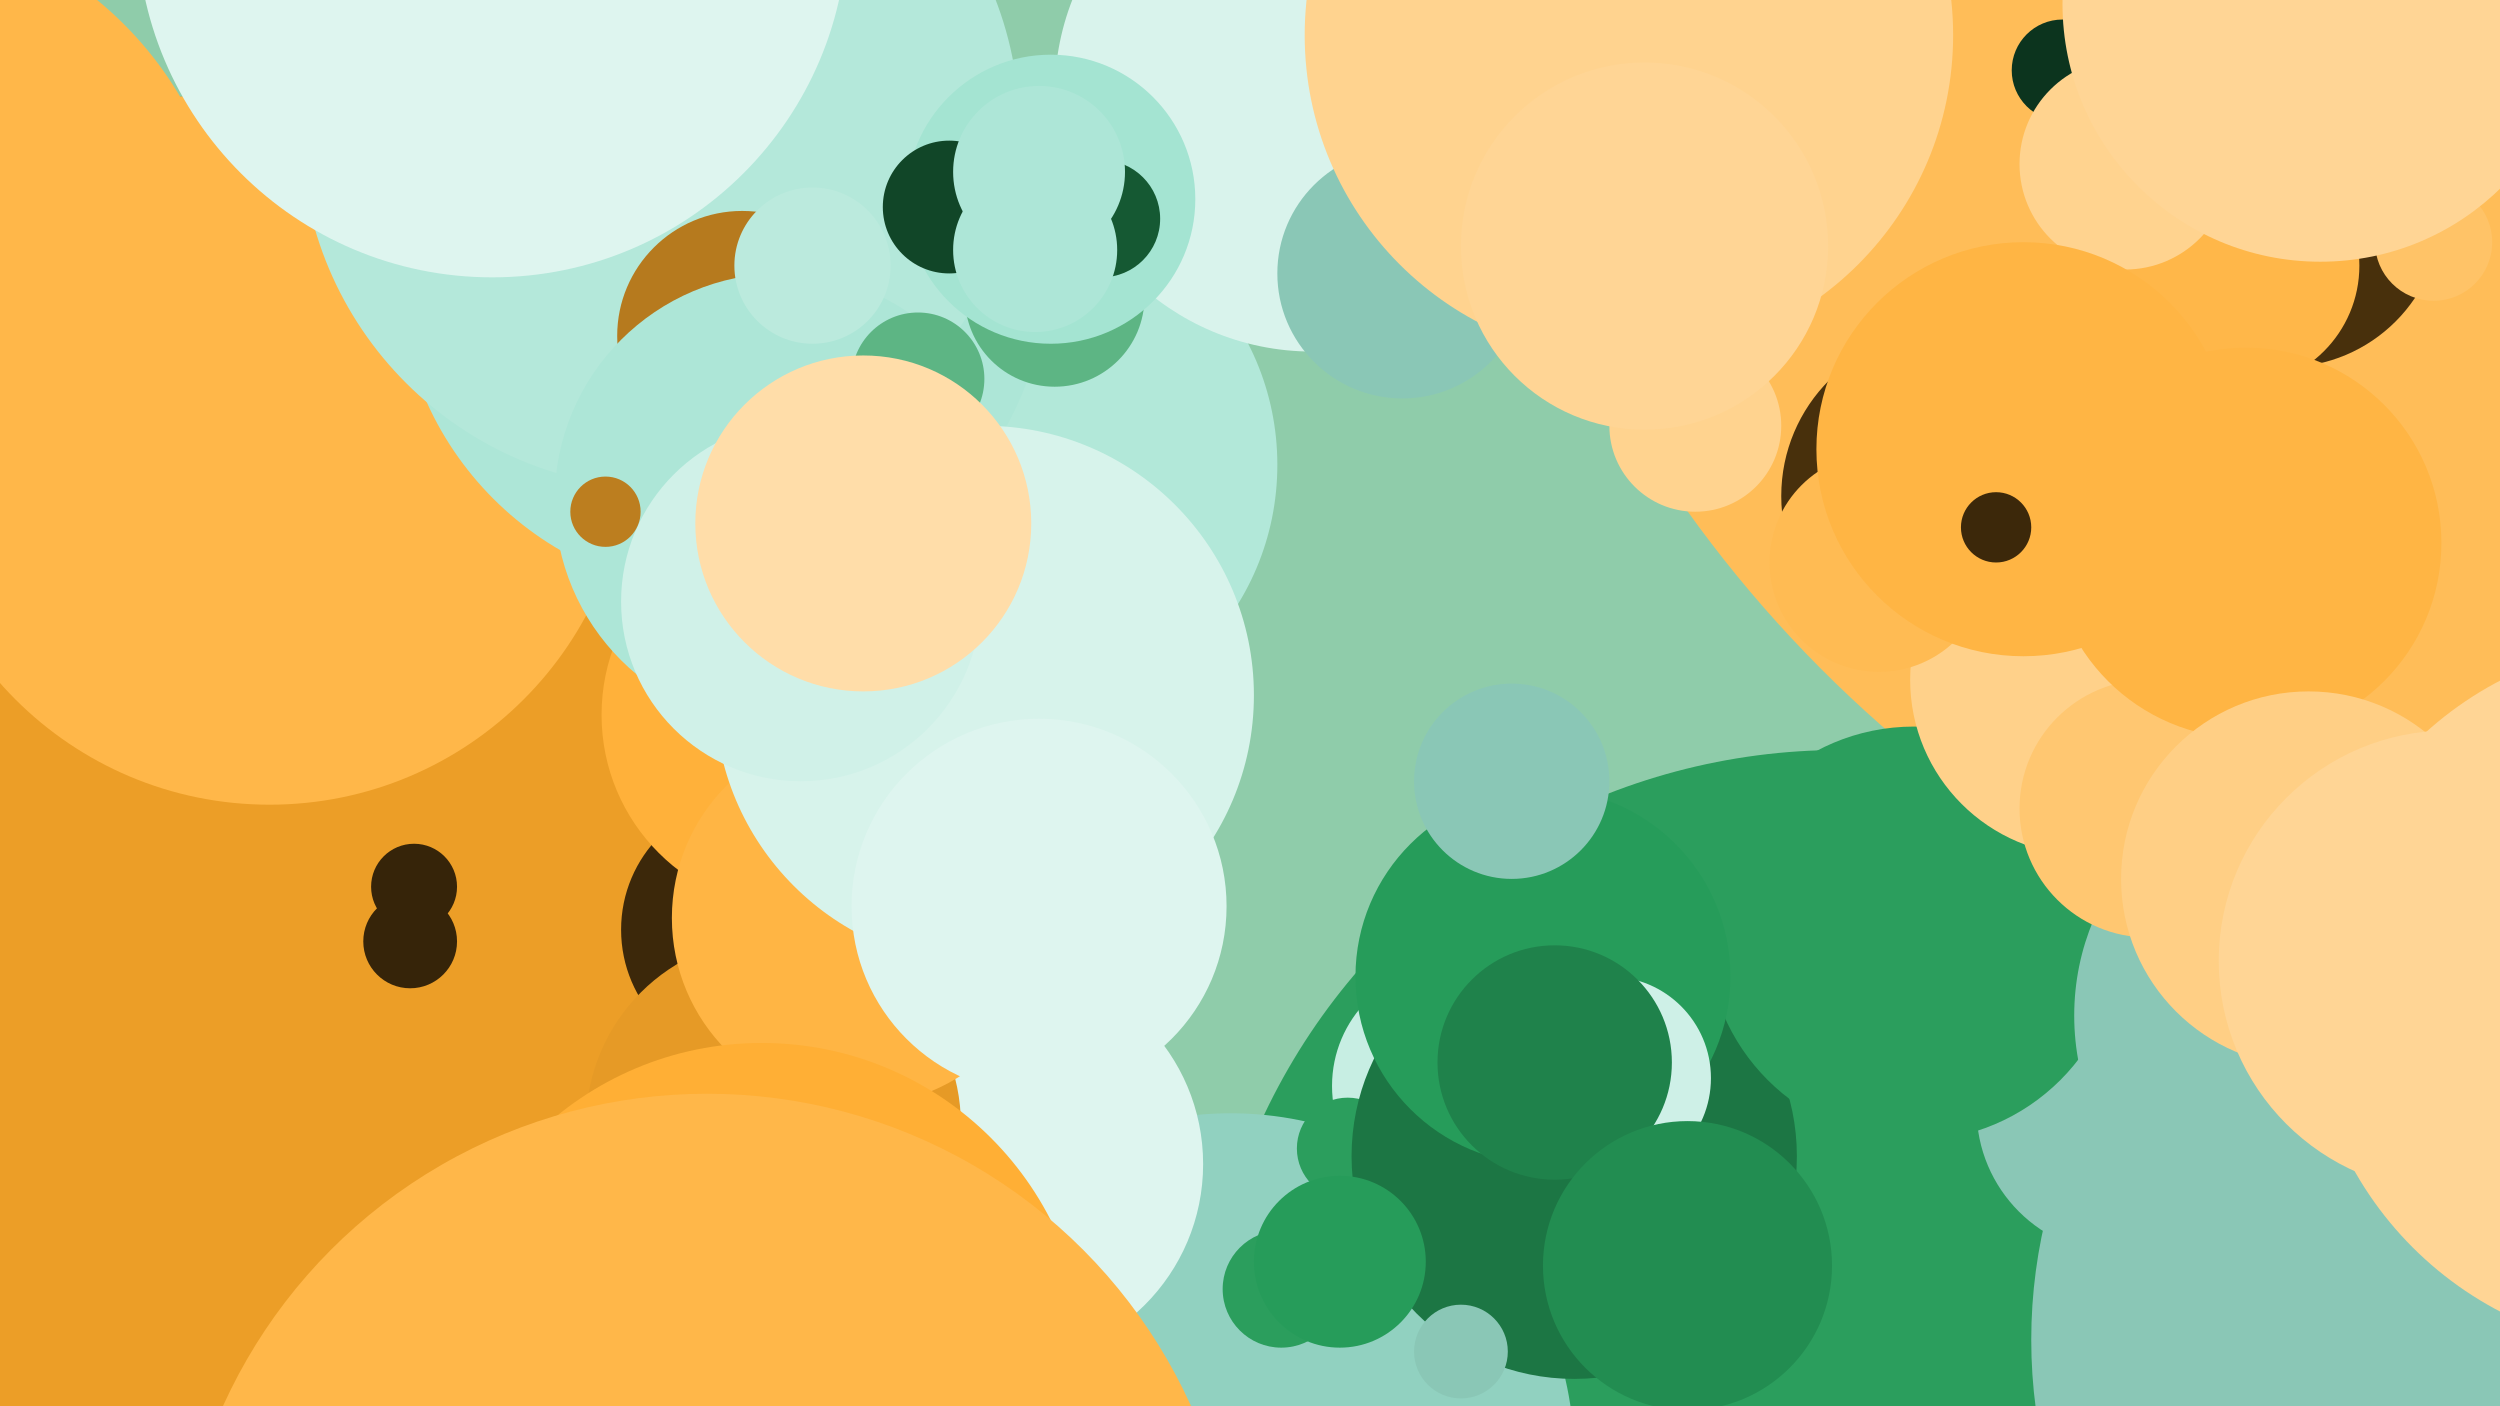 <svg xmlns="http://www.w3.org/2000/svg" width="640px" height="360px">
  <rect width="640" height="360" fill="rgb(143,204,170)"/>
  <circle cx="697" cy="-59" r="326" fill="rgb(255,189,88)"/>
  <circle cx="28" cy="253" r="229" fill="rgb(236,158,39)"/>
  <circle cx="259" cy="119" r="68" fill="rgb(178,232,217)"/>
  <circle cx="498" cy="127" r="42" fill="rgb(72,48,12)"/>
  <circle cx="471" cy="355" r="163" fill="rgb(43,158,93)"/>
  <circle cx="336" cy="24" r="66" fill="rgb(217,243,236)"/>
  <circle cx="315" cy="373" r="88" fill="rgb(145,209,192)"/>
  <circle cx="372" cy="278" r="31" fill="rgb(199,238,227)"/>
  <circle cx="543" cy="284" r="37" fill="rgb(138,199,182)"/>
  <circle cx="345" cy="294" r="13" fill="rgb(43,158,93)"/>
  <circle cx="69" cy="114" r="92" fill="rgb(255,183,73)"/>
  <circle cx="193" cy="238" r="34" fill="rgb(60,40,10)"/>
  <circle cx="185" cy="69" r="83" fill="rgb(173,230,215)"/>
  <circle cx="403" cy="296" r="57" fill="rgb(28,118,68)"/>
  <circle cx="169" cy="33" r="92" fill="rgb(180,232,218)"/>
  <circle cx="270" cy="76" r="23" fill="rgb(93,181,132)"/>
  <circle cx="528" cy="18" r="13" fill="rgb(12,52,30)"/>
  <circle cx="269" cy="51" r="37" fill="rgb(164,228,210)"/>
  <circle cx="490" cy="239" r="53" fill="rgb(43,158,93)"/>
  <circle cx="126" cy="-20" r="91" fill="rgb(222,245,239)"/>
  <circle cx="395" cy="250" r="48" fill="rgb(38,156,90)"/>
  <circle cx="359" cy="70" r="32" fill="rgb(138,199,182)"/>
  <circle cx="594" cy="260" r="63" fill="rgb(138,199,182)"/>
  <circle cx="243" cy="53" r="17" fill="rgb(17,70,40)"/>
  <circle cx="257" cy="298" r="51" fill="rgb(222,245,239)"/>
  <circle cx="190" cy="86" r="32" fill="rgb(182,122,30)"/>
  <circle cx="412" cy="276" r="26" fill="rgb(206,240,231)"/>
  <circle cx="204" cy="183" r="50" fill="rgb(255,177,58)"/>
  <circle cx="198" cy="288" r="48" fill="rgb(230,154,38)"/>
  <circle cx="398" cy="272" r="30" fill="rgb(31,130,75)"/>
  <circle cx="534" cy="174" r="45" fill="rgb(255,209,138)"/>
  <circle cx="200" cy="128" r="58" fill="rgb(173,230,215)"/>
  <circle cx="220" cy="235" r="48" fill="rgb(255,181,68)"/>
  <circle cx="282" cy="56" r="15" fill="rgb(21,89,51)"/>
  <circle cx="328" cy="330" r="15" fill="rgb(43,158,93)"/>
  <circle cx="343" cy="323" r="22" fill="rgb(38,156,90)"/>
  <circle cx="585" cy="54" r="40" fill="rgb(72,48,12)"/>
  <circle cx="653" cy="343" r="133" fill="rgb(138,199,182)"/>
  <circle cx="208" cy="68" r="20" fill="rgb(187,234,221)"/>
  <circle cx="252" cy="178" r="69" fill="rgb(215,243,235)"/>
  <circle cx="105" cy="241" r="12" fill="rgb(54,36,9)"/>
  <circle cx="682" cy="255" r="91" fill="rgb(255,213,149)"/>
  <circle cx="481" cy="144" r="28" fill="rgb(255,187,83)"/>
  <circle cx="266" cy="232" r="48" fill="rgb(222,245,239)"/>
  <circle cx="573" cy="68" r="31" fill="rgb(255,183,73)"/>
  <circle cx="-34" cy="72" r="93" fill="rgb(255,183,73)"/>
  <circle cx="387" cy="200" r="25" fill="rgb(138,199,182)"/>
  <circle cx="417" cy="9" r="83" fill="rgb(255,211,143)"/>
  <circle cx="265" cy="64" r="21" fill="rgb(173,230,215)"/>
  <circle cx="550" cy="207" r="33" fill="rgb(255,199,113)"/>
  <circle cx="205" cy="154" r="46" fill="rgb(208,241,232)"/>
  <circle cx="374" cy="346" r="12" fill="rgb(138,199,182)"/>
  <circle cx="544" cy="42" r="27" fill="rgb(255,211,143)"/>
  <circle cx="434" cy="109" r="22" fill="rgb(255,211,143)"/>
  <circle cx="518" cy="115" r="53" fill="rgb(255,181,68)"/>
  <circle cx="106" cy="227" r="11" fill="rgb(54,36,9)"/>
  <circle cx="575" cy="139" r="50" fill="rgb(255,181,68)"/>
  <circle cx="195" cy="350" r="83" fill="rgb(255,175,53)"/>
  <circle cx="432" cy="324" r="37" fill="rgb(34,141,81)"/>
  <circle cx="181" cy="416" r="136" fill="rgb(255,183,73)"/>
  <circle cx="155" cy="131" r="9" fill="rgb(188,126,31)"/>
  <circle cx="591" cy="225" r="48" fill="rgb(255,207,133)"/>
  <circle cx="266" cy="44" r="22" fill="rgb(173,230,215)"/>
  <circle cx="623" cy="62" r="15" fill="rgb(255,195,103)"/>
  <circle cx="235" cy="97" r="17" fill="rgb(93,181,132)"/>
  <circle cx="594" cy="1" r="66" fill="rgb(255,213,149)"/>
  <circle cx="221" cy="134" r="43" fill="rgb(255,221,169)"/>
  <circle cx="627" cy="246" r="59" fill="rgb(255,213,149)"/>
  <circle cx="421" cy="63" r="47" fill="rgb(255,213,149)"/>
  <circle cx="511" cy="135" r="9" fill="rgb(60,40,10)"/>
</svg>